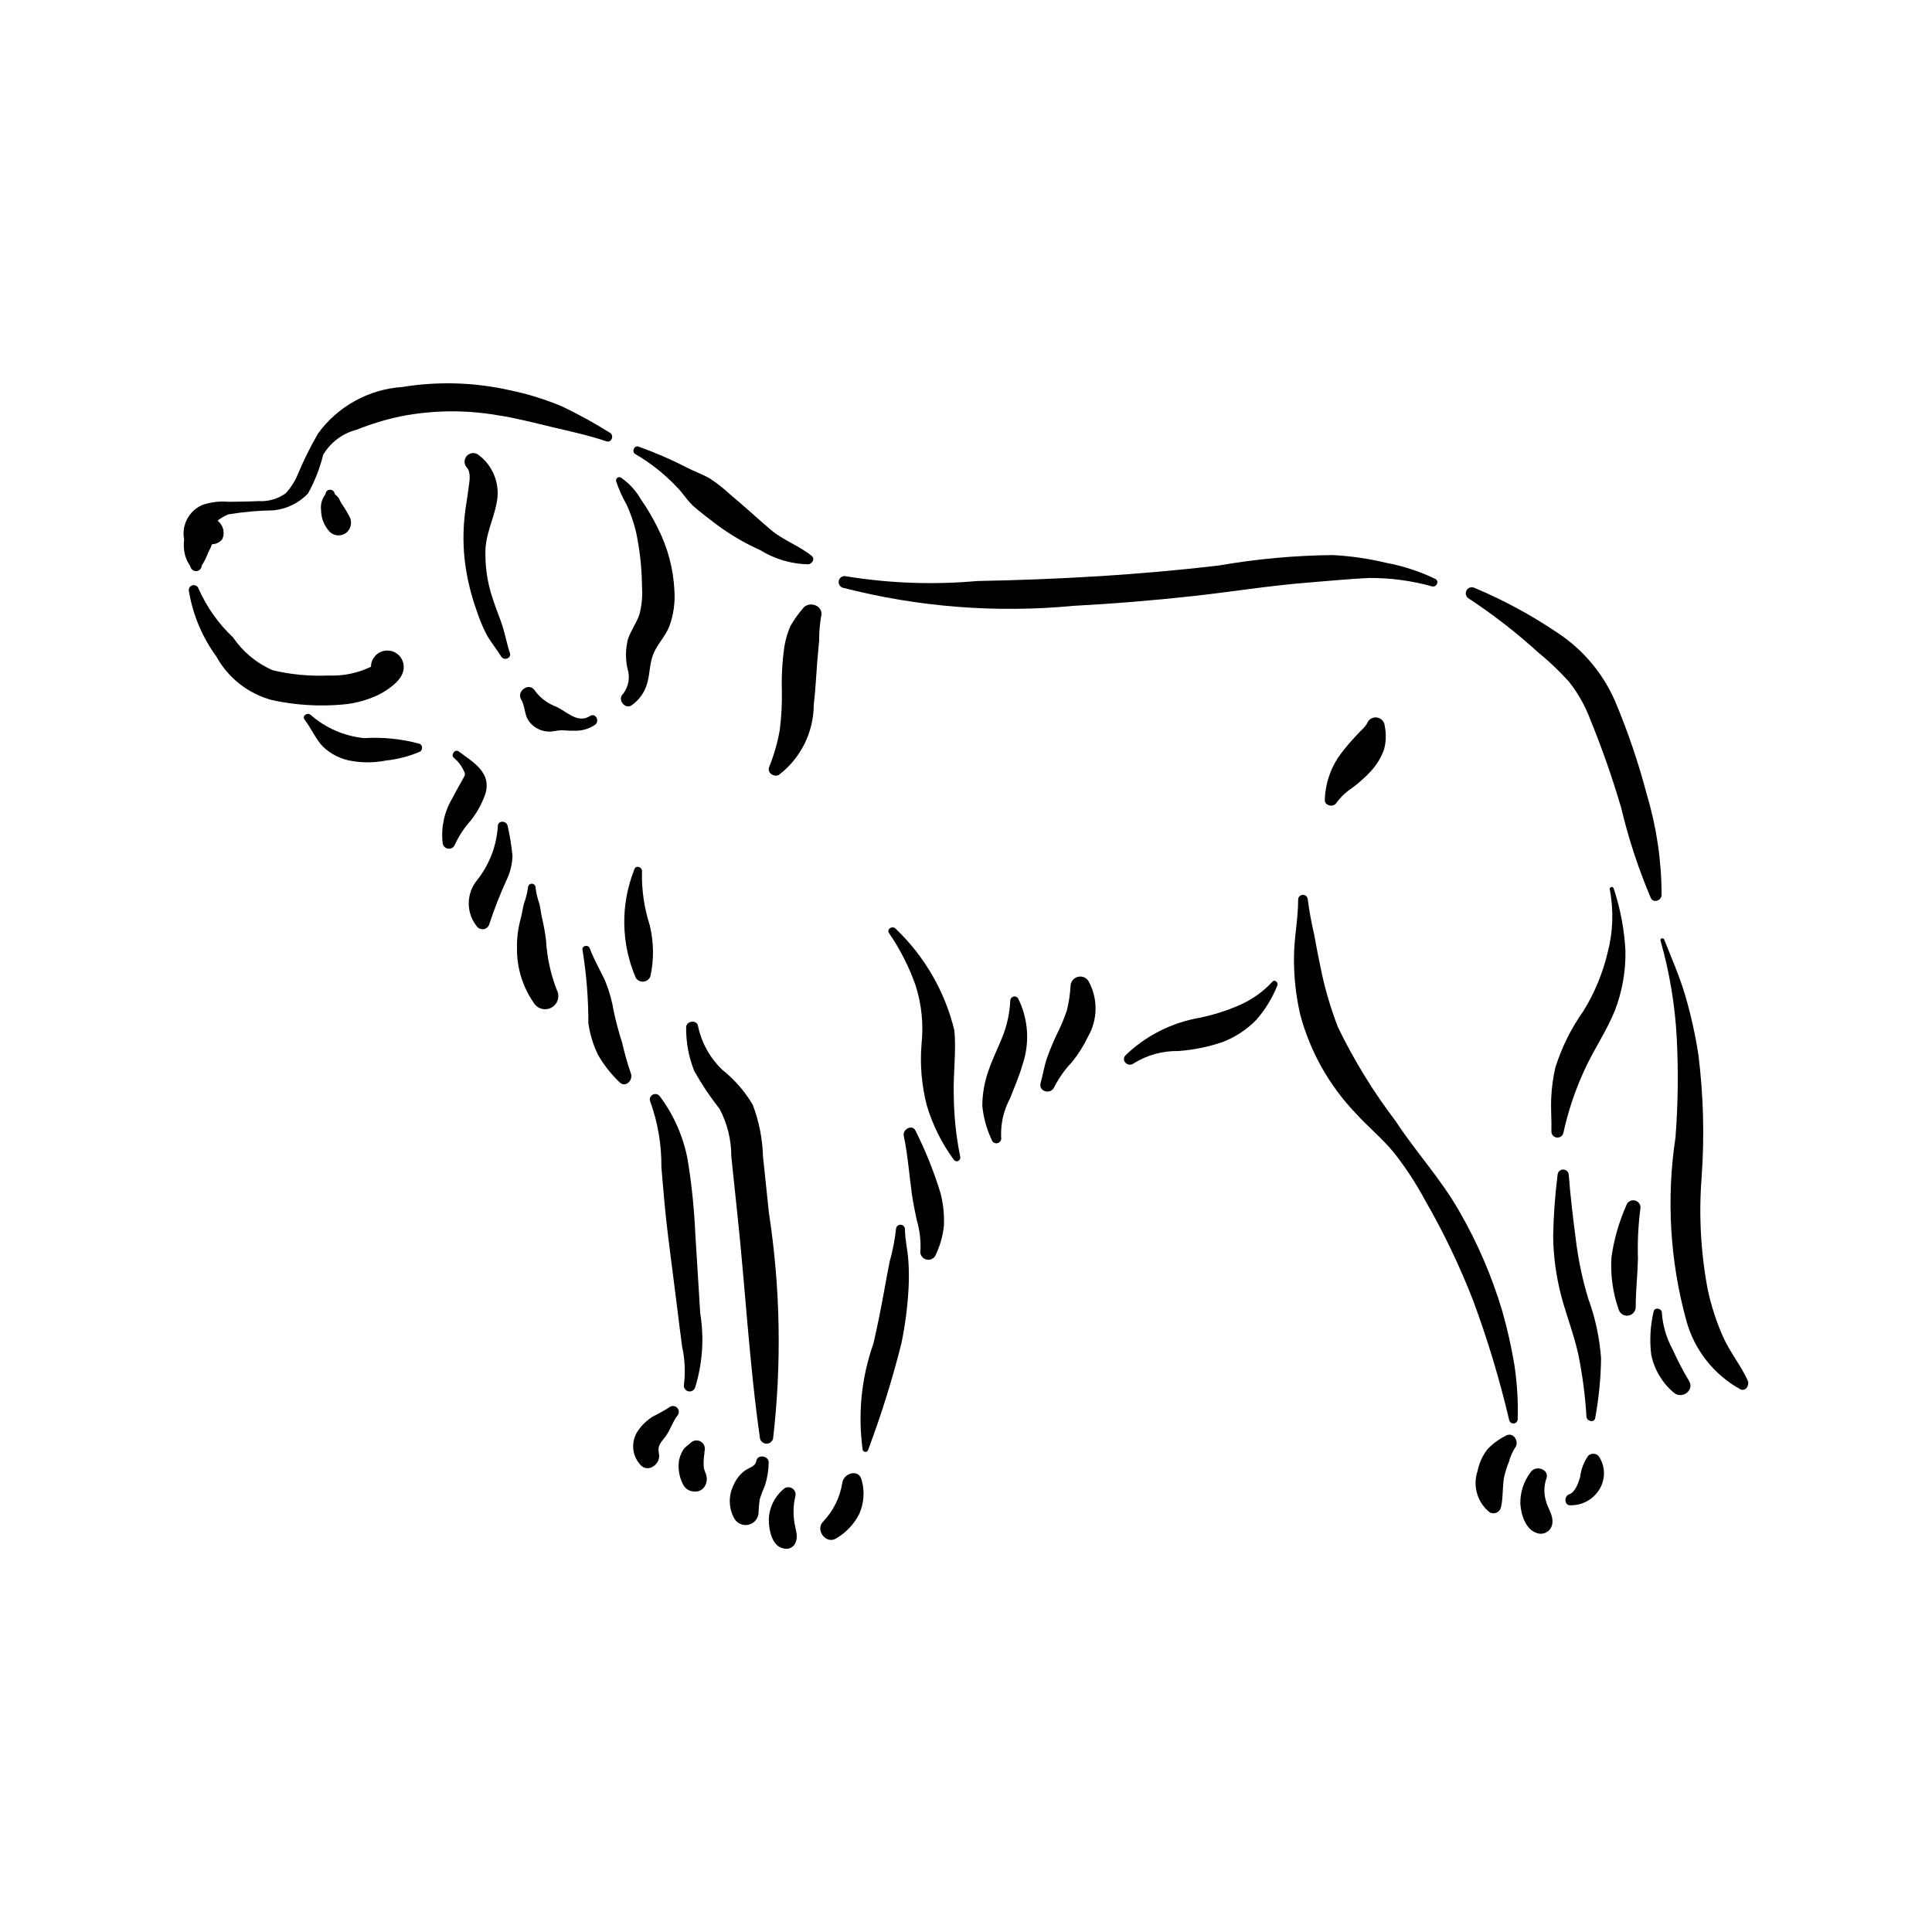 <?xml version="1.0" encoding="UTF-8"?>
<!-- Uploaded to: SVG Find, www.svgrepo.com, Generator: SVG Find Mixer Tools -->
<svg fill="#000000" width="800px" height="800px" version="1.1" viewBox="144 144 512 512" xmlns="http://www.w3.org/2000/svg">
 <g>
  <path d="m305.66 258.7c-4.106-2.57-8.355-4.91-12.727-7.004-4.477-1.879-9.129-3.32-13.887-4.293-9.328-2.098-18.973-2.387-28.41-0.852-8.914 0.602-17.105 5.121-22.367 12.344-2.031 3.531-3.84 7.191-5.41 10.949-0.758 1.801-1.824 3.453-3.148 4.887-2.098 1.504-4.652 2.234-7.231 2.066-2.621 0.141-5.281 0.145-7.906 0.184-2.332-0.211-4.688 0.066-6.906 0.82-3.586 1.523-5.617 5.352-4.867 9.176-0.148 1.117-0.129 2.246 0.062 3.356 0.156 0.809 0.41 1.598 0.754 2.344 0.23 0.539 0.742 1.109 0.906 1.633 0.219 0.695 0.902 1.133 1.621 1.035 0.719-0.094 1.266-0.691 1.293-1.418 0.719-1.129 1.316-2.336 1.777-3.594 0.387-0.672 0.711-1.379 0.973-2.109 1.074 0 2.086-0.504 2.734-1.363 0.656-1.48 0.363-3.211-0.746-4.394l-0.504-0.516c0.883-0.68 1.852-1.23 2.883-1.648 3.957-0.648 7.961-1 11.973-1.059 3.461-0.359 6.684-1.938 9.09-4.453 1.793-3.234 3.144-6.691 4.031-10.277 1.965-3.301 5.156-5.691 8.883-6.637 3.828-1.543 7.789-2.742 11.836-3.582 8.379-1.617 16.98-1.707 25.391-0.273 4.906 0.73 9.562 1.969 14.375 3.113 4.922 1.168 9.773 2.195 14.578 3.82 1.348 0.449 2.121-1.547 0.949-2.254z"/>
  <path d="m359.12 291.33c-3.356-2.727-7.594-4.152-10.918-6.981-3.551-3.023-6.961-6.203-10.559-9.188-1.754-1.645-3.648-3.133-5.668-4.441-2.008-1.125-4.188-1.859-6.219-2.953v-0.004c-4.059-2.066-8.242-3.875-12.531-5.406-1.152-0.441-1.926 1.426-0.84 1.992 4.019 2.34 7.684 5.238 10.883 8.609 1.656 1.602 2.781 3.648 4.519 5.191 1.859 1.652 3.875 3.137 5.844 4.656 3.672 2.769 7.648 5.117 11.848 6.992 3.828 2.371 8.223 3.668 12.723 3.754 0.977-0.109 1.887-1.434 0.918-2.223z"/>
  <path d="m524.38 297.42c-4.16-2-8.562-3.438-13.102-4.281-4.625-1.109-9.344-1.789-14.094-2.039-10.086 0.105-20.141 1.023-30.078 2.746-21.305 2.535-42.742 3.723-64.184 4.133-11.586 1.039-23.254 0.613-34.73-1.262-0.828-0.195-1.66 0.297-1.887 1.117-0.223 0.816 0.238 1.668 1.047 1.922 19.93 5.129 40.598 6.754 61.082 4.801 10.625-0.562 21.227-1.43 31.805-2.598 10.031-1.109 20.016-2.731 30.078-3.539 5.523-0.445 11.043-0.98 16.582-1.254l0.004 0.004c5.621-0.023 11.219 0.727 16.633 2.234 1.164 0.27 1.977-1.379 0.844-1.984z"/>
  <path d="m580.45 354.66c-2.215-8.457-5.031-16.746-8.418-24.805-3.203-7.379-8.48-13.672-15.191-18.105-6.941-4.699-14.332-8.699-22.062-11.945-0.758-0.391-1.688-0.121-2.117 0.617-0.426 0.734-0.207 1.68 0.508 2.144 6.523 4.289 12.703 9.086 18.48 14.344 2.902 2.363 5.621 4.949 8.129 7.731 2.387 3.019 4.293 6.391 5.648 9.996 3.148 7.695 5.894 15.551 8.227 23.531 1.938 8.148 4.559 16.117 7.836 23.824 0.707 1.441 2.801 0.645 2.856-0.773h-0.004c-0.008-8.996-1.316-17.941-3.891-26.559z"/>
  <path d="m247.8 316.54-0.273-0.039c-1.723-0.379-3.504 0.344-4.473 1.82-0.504 0.688-0.762 1.527-0.734 2.379-3.535 1.703-7.438 2.5-11.355 2.32-4.941 0.215-9.891-0.258-14.703-1.402-4.254-1.855-7.898-4.871-10.512-8.707-3.875-3.652-6.981-8.039-9.133-12.91-0.207-0.684-0.926-1.078-1.617-0.887-0.691 0.191-1.102 0.898-0.93 1.594 1.047 6.246 3.535 12.164 7.269 17.281 3.141 5.703 8.477 9.875 14.77 11.551 6.141 1.332 12.449 1.727 18.707 1.168 3.184-0.277 6.297-1.102 9.203-2.434 2.438-1.188 6.203-3.644 6.824-6.383 0.613-2.316-0.738-4.695-3.043-5.352z"/>
  <path d="m236.61 280.9c-0.633-1.23-1.355-2.414-2.16-3.543l-0.754-1.473-0.996-0.996c-0.066-0.641-0.613-1.121-1.258-1.102-0.645 0.02-1.164 0.535-1.188 1.176v0.023c-0.945 1.195-1.363 2.719-1.164 4.227 0.012 2.125 0.828 4.172 2.289 5.719 1.188 1.168 3.059 1.281 4.375 0.258 1.289-1.031 1.648-2.84 0.855-4.289z"/>
  <path d="m255.27 341.13c-4.82-1.32-9.82-1.832-14.809-1.52-5.246-0.539-10.191-2.695-14.16-6.168-0.805-0.746-2.336 0.273-1.602 1.238 1.715 2.25 2.863 4.992 4.777 7.074 2.156 2.117 4.93 3.5 7.918 3.941 2.926 0.484 5.918 0.438 8.828-0.137 3.113-0.332 6.164-1.121 9.047-2.348 0.367-0.215 0.594-0.613 0.594-1.039 0-0.43-0.227-0.824-0.594-1.043z"/>
  <path d="m265.56 343.14c-0.977-0.719-2.184 0.871-1.293 1.676 1.016 0.836 1.848 1.875 2.449 3.043 0.648 1.348 0.688 1.258 0 2.5-0.965 1.746-1.98 3.481-2.891 5.266l0.004 0.004c-2.086 3.519-2.977 7.621-2.531 11.688 0.035 0.812 0.648 1.484 1.457 1.59 0.805 0.109 1.57-0.375 1.82-1.148 1.098-2.324 2.527-4.481 4.242-6.394 1.617-2.062 2.887-4.371 3.766-6.836 1.805-5.731-3.027-8.441-7.023-11.387z"/>
  <path d="m278.57 363.03c-0.195-1.641-2.719-1.738-2.644 0-0.34 5.184-2.254 10.141-5.481 14.207-3.008 3.644-2.957 8.922 0.121 12.504 0.473 0.453 1.148 0.629 1.781 0.461s1.133-0.652 1.32-1.281c1.352-4.141 2.945-8.199 4.781-12.152 0.832-1.871 1.301-3.883 1.367-5.934-0.25-2.625-0.668-5.231-1.246-7.805z"/>
  <path d="m291.52 406.25c-1.605-4.16-2.555-8.543-2.809-12.992-0.25-2.047-0.609-4.082-1.086-6.086-0.289-1.223-0.387-2.488-0.699-3.707h0.004c-0.508-1.395-0.844-2.844-1-4.32-0.023-0.535-0.465-0.953-0.996-0.953-0.535 0-0.977 0.418-1 0.953-0.199 1.477-0.562 2.926-1.082 4.324-0.352 1.363-0.523 2.766-0.895 4.125-0.676 2.484-1 5.051-0.953 7.621-0.074 5.207 1.488 10.305 4.465 14.578 1 1.621 3.113 2.152 4.758 1.188 1.648-0.965 2.219-3.066 1.293-4.731z"/>
  <path d="m311.15 428.36c-0.91-2.656-1.672-5.359-2.293-8.098-0.887-2.742-1.629-5.531-2.223-8.352-0.434-2.613-1.148-5.176-2.133-7.637-1.309-3.008-3.07-5.84-4.188-8.926-0.43-1.191-2.312-0.707-1.922 0.531 1.027 6.379 1.539 12.828 1.535 19.289 0.406 2.875 1.25 5.672 2.504 8.289 1.531 2.68 3.438 5.121 5.656 7.262 1.605 1.785 3.867-0.492 3.062-2.359z"/>
  <path d="m347.77 465.42-1.57-14.965v-0.004c-0.133-4.672-1.047-9.289-2.707-13.656-2.082-3.539-4.797-6.668-8.008-9.23-3.309-3.133-5.578-7.203-6.504-11.664-0.273-1.785-3.234-1.363-3.144 0.426-0.043 3.953 0.691 7.875 2.168 11.539 1.965 3.504 4.203 6.848 6.691 10 2.051 3.879 3.117 8.203 3.109 12.586l1.625 15.5c2.109 19.742 3.164 39.699 5.996 59.348v0.004c0.227 0.758 0.926 1.281 1.719 1.281s1.496-0.523 1.723-1.281c2.316-19.922 1.945-40.062-1.098-59.883z"/>
  <path d="m329.57 492.04-1.309-21.078c-0.285-6.566-0.961-13.105-2.016-19.594-1.133-6.086-3.648-11.828-7.356-16.789-0.43-0.645-1.285-0.844-1.953-0.453-0.672 0.395-0.918 1.238-0.566 1.93 1.98 5.512 2.961 11.332 2.906 17.191 0.523 6.269 1.035 12.523 1.828 18.77l2.41 18.973c0.414 3.262 0.789 6.531 1.242 9.785l-0.004-0.004c0.734 3.316 0.91 6.727 0.516 10.098-0.188 0.801 0.293 1.605 1.086 1.824 0.789 0.219 1.613-0.227 1.867-1.008 1.965-6.356 2.426-13.082 1.348-19.645z"/>
  <path d="m344.43 531.17c-0.242 1.461-1.949 1.797-2.988 2.527-1.289 0.945-2.305 2.215-2.941 3.676-1.52 2.883-1.461 6.34 0.164 9.164 0.809 1.285 2.359 1.895 3.828 1.5 1.465-0.398 2.5-1.707 2.547-3.227 0.023-1.211 0.137-2.418 0.332-3.613 0.371-1.18 0.812-2.336 1.324-3.461 0.645-1.977 0.984-4.043 1.008-6.121 0.09-1.844-2.961-2.32-3.273-0.445z"/>
  <path d="m354.47 547.04c-0.312-2.18-0.203-4.394 0.312-6.531 0.207-0.828-0.16-1.691-0.895-2.121-0.738-0.43-1.668-0.32-2.285 0.27-2.367 2-3.769 4.914-3.856 8.012 0 2.691 0.781 7.25 4.066 7.707 1.082 0.262 2.211-0.199 2.805-1.141 1.172-2.059 0.059-4.043-0.148-6.195z"/>
  <path d="m372.36 536.3c-0.652-3.156-4.805-1.98-5.148 0.695-0.609 3.82-2.356 7.367-5.012 10.18-2.316 2.203 0.715 6.277 3.457 4.481 2.59-1.527 4.688-3.758 6.047-6.434 1.254-2.809 1.484-5.961 0.656-8.922z"/>
  <path d="m398.47 450.56c-1.105-5.438-1.68-10.973-1.711-16.523-0.168-5.66 0.707-11.402 0.145-17.043h-0.004c-2.488-10.215-7.848-19.5-15.438-26.773-0.812-1.055-2.633-0.086-1.844 1.078 2.914 4.258 5.262 8.875 6.988 13.734 1.621 5.031 2.172 10.348 1.617 15.602-0.457 5.477 0.012 10.988 1.387 16.305 1.535 5.16 3.941 10.016 7.121 14.355 0.25 0.398 0.75 0.559 1.184 0.375 0.43-0.184 0.668-0.652 0.555-1.109z"/>
  <path d="m393.23 460.14c-1.734-5.652-3.934-11.152-6.582-16.441-0.812-1.863-3.519-0.477-3.137 1.32 1.082 5.094 1.441 10.453 2.176 15.617 0.32 2.258 0.812 4.484 1.266 6.723 0.754 2.551 1.086 5.211 0.984 7.867-0.266 1.121 0.402 2.25 1.512 2.555s2.258-0.32 2.606-1.418c1.129-2.394 1.836-4.965 2.09-7.598 0.129-2.906-0.18-5.812-0.914-8.625z"/>
  <path d="m384.72 477.98c-0.203-2.754-0.887-5.531-0.898-8.285v0.004c-0.027-0.637-0.547-1.137-1.184-1.137-0.633 0-1.156 0.5-1.184 1.137-0.324 2.918-0.887 5.809-1.684 8.637-0.48 2.34-0.906 4.699-1.328 7.047-0.883 4.918-1.848 9.816-2.981 14.688-3.191 9.031-4.164 18.691-2.836 28.176 0.098 0.312 0.387 0.527 0.719 0.527 0.328 0 0.617-0.215 0.715-0.527 3.477-9.25 6.426-18.691 8.828-28.273 1.008-4.867 1.641-9.805 1.898-14.766 0.125-2.41 0.102-4.82-0.066-7.227z"/>
  <path d="m413.81 408.59c-0.262-0.422-0.766-0.617-1.242-0.488-0.48 0.129-0.816 0.555-0.832 1.051-0.152 3.356-0.879 6.66-2.141 9.773-1.191 2.973-2.621 5.805-3.648 8.852-1.055 2.977-1.605 6.109-1.625 9.27 0.301 3.129 1.141 6.184 2.488 9.023 0.207 0.672 0.91 1.055 1.586 0.867 0.676-0.184 1.082-0.875 0.918-1.559-0.156-3.582 0.656-7.137 2.356-10.297 1.137-2.957 2.453-5.894 3.309-8.949v0.004c1.973-5.769 1.551-12.09-1.168-17.547z"/>
  <path d="m432.46 403.99c-0.602-0.953-1.762-1.406-2.852-1.109-1.094 0.297-1.863 1.27-1.902 2.398-0.121 2.148-0.438 4.285-0.938 6.379-0.75 2.242-1.664 4.426-2.742 6.531-0.926 1.965-1.766 3.988-2.5 6.027-0.801 2.215-1.098 4.481-1.742 6.734-0.684 2.394 2.82 3.262 3.668 1.008 1.238-2.387 2.809-4.59 4.664-6.535 1.676-2.078 3.098-4.344 4.246-6.75 2.598-4.543 2.633-10.105 0.098-14.684z"/>
  <path d="m481.18 404.19c-2.457 2.648-5.441 4.762-8.754 6.199-3.41 1.488-6.973 2.609-10.617 3.348-7.332 1.289-14.117 4.727-19.492 9.875-1.402 1.461 0.652 3.356 2.164 2.164v0.004c3.543-2.199 7.648-3.324 11.816-3.246 3.996-0.293 7.934-1.098 11.727-2.391 3.371-1.297 6.422-3.312 8.938-5.906 2.336-2.68 4.207-5.731 5.531-9.031 0.379-0.793-0.664-1.797-1.312-1.016z"/>
  <path d="m545.34 505.79c-0.805-4.859-1.887-9.672-3.242-14.406-2.769-9.27-6.617-18.184-11.469-26.555-4.812-8.441-11.473-15.617-16.773-23.723v0.004c-5.918-7.777-11.043-16.129-15.297-24.922-2.062-5.34-3.648-10.852-4.734-16.473-0.539-2.641-1.082-5.285-1.531-7.941-0.734-3.106-1.309-6.246-1.723-9.41-0.027-0.684-0.59-1.223-1.273-1.223-0.688 0-1.25 0.539-1.277 1.223 0.023 5.148-1.098 10.227-1.102 15.406-0.047 5.129 0.52 10.246 1.688 15.242 2.621 9.719 7.629 18.629 14.574 25.918 3.289 3.652 7.176 6.789 10.273 10.59v-0.004c3.086 3.941 5.832 8.141 8.203 12.547 4.926 8.551 9.195 17.465 12.766 26.66 3.836 10.363 7.023 20.949 9.551 31.707 0.164 0.535 0.688 0.871 1.242 0.797 0.555-0.074 0.973-0.543 0.988-1.102 0.137-4.793-0.152-9.59-0.863-14.336z"/>
  <path d="m571.64 379.43c-0.09-0.273-0.375-0.43-0.652-0.352-0.273 0.074-0.441 0.355-0.379 0.633 1.078 5.621 0.863 11.414-0.621 16.945-1.297 5.394-3.449 10.551-6.367 15.273-3.242 4.574-5.75 9.625-7.434 14.973-0.602 2.613-0.969 5.277-1.09 7.961-0.156 3.051 0.133 6.031 0.039 9.07v-0.004c0.035 0.777 0.621 1.422 1.395 1.527 0.77 0.102 1.508-0.359 1.75-1.102 1.254-5.781 3.137-11.41 5.613-16.785 2.438-5.367 5.816-10.219 8.039-15.699 1.969-5.078 2.926-10.496 2.824-15.941-0.301-5.617-1.348-11.164-3.117-16.5z"/>
  <path d="m568.3 504c-0.379-5.418-1.523-10.754-3.398-15.848-1.566-5.176-2.676-10.48-3.316-15.848-0.723-5.59-1.418-11.297-1.848-16.914l0.004-0.004c-0.023-0.805-0.68-1.445-1.484-1.445-0.805 0-1.465 0.641-1.484 1.445-0.684 5.414-1.074 10.855-1.172 16.309 0.074 5.363 0.805 10.695 2.18 15.879 1.367 5.113 3.289 10.016 4.453 15.195l-0.004 0.004c1.133 5.496 1.867 11.07 2.195 16.672 0.09 1.227 2.125 1.723 2.324 0.312v0.004c0.957-5.203 1.477-10.473 1.551-15.762z"/>
  <path d="m607.14 509.8c-1.828-3.969-4.609-7.371-6.438-11.359-1.801-4.047-3.18-8.266-4.117-12.594-1.871-9.855-2.418-19.914-1.633-29.91 0.77-10.789 0.484-21.625-0.852-32.359-0.805-5.246-1.949-10.434-3.426-15.531-1.512-5.188-3.656-10.023-5.633-15.035-0.234-0.598-1.184-0.371-0.984 0.27 2.371 8.34 3.812 16.918 4.289 25.574 0.465 8.84 0.359 17.703-0.32 26.531-2.453 16.211-1.48 32.762 2.863 48.574 2.121 7.785 7.316 14.371 14.395 18.254 1.48 0.57 2.391-1.254 1.855-2.414z"/>
  <path d="m574.98 463.46c-1.926 4.352-3.246 8.945-3.922 13.652-0.316 4.727 0.336 9.465 1.914 13.934 0.332 1.074 1.395 1.754 2.512 1.605 1.117-0.148 1.961-1.086 2-2.211-0.012-4.258 0.488-8.559 0.59-12.828-0.141-4.387 0.066-8.773 0.617-13.129 0.258-1.012-0.344-2.047-1.355-2.328-1.008-0.277-2.055 0.301-2.356 1.305z"/>
  <path d="m591.59 509.92c-1.625-2.723-3.09-5.535-4.387-8.426-1.609-2.961-2.562-6.234-2.793-9.598 0.039-1.223-2.008-1.559-2.188-0.297-0.875 3.715-1.09 7.555-0.641 11.344 0.789 3.941 2.891 7.5 5.961 10.098 2.098 1.883 5.644-0.527 4.047-3.121z"/>
  <path d="m542.92 524.55c-1.758 0.891-3.352 2.074-4.715 3.496-1.309 1.688-2.211 3.652-2.629 5.746-1.348 3.961-0.082 8.344 3.172 10.977 0.551 0.316 1.211 0.359 1.797 0.121 0.586-0.238 1.031-0.734 1.203-1.34 0.668-2.719 0.336-5.457 0.883-8.207 0.312-1.363 0.734-2.695 1.262-3.988 0.336-1.254 0.848-2.457 1.531-3.562 1.43-1.676-0.414-4.606-2.504-3.242z"/>
  <path d="m553.66 541.65c-0.547-1.883-0.504-3.883 0.121-5.738 1.02-2.473-2.828-3.816-4.156-1.75-1.828 2.41-2.789 5.371-2.719 8.398 0.203 2.977 1.457 7.008 4.68 7.801 0.906 0.23 1.863 0.031 2.609-0.535 0.742-0.566 1.188-1.438 1.207-2.371 0.203-2.019-1.301-3.856-1.742-5.805z"/>
  <path d="m567.62 529.82c-0.766-0.75-1.988-0.75-2.754 0-1.148 1.656-1.871 3.566-2.106 5.566-0.426 1.469-1.27 4.074-2.879 4.606-1.496 0.492-1.359 3.098 0.395 2.918v-0.004c2.859 0.039 5.559-1.332 7.215-3.664 2.051-2.793 2.102-6.578 0.129-9.422z"/>
  <path d="m321.29 517.01c-1.387 0.867-2.812 1.664-4.277 2.387-1.574 0.969-2.926 2.262-3.957 3.793-1.891 2.769-1.637 6.473 0.613 8.957 2.055 2.398 5.555-0.211 4.961-2.891-0.488-2.215 0.52-2.922 1.766-4.609 1.234-1.672 1.84-3.824 3.09-5.441 0.562-0.613 0.543-1.562-0.047-2.148-0.59-0.59-1.535-0.609-2.148-0.047z"/>
  <path d="m331.08 534.64c-0.27-0.582-0.465-1.195-0.578-1.824-0.062-0.746-0.062-1.496 0-2.246l0.102-0.957c0.016-0.16 0.266-1.305-0.059-0.629h-0.004c0.512-0.953 0.254-2.137-0.602-2.797s-2.062-0.605-2.859 0.129c-0.738 0.73-1.516 1.07-2.094 2.023v-0.004c-0.52 0.875-0.883 1.836-1.062 2.84-0.293 2.219 0.129 4.477 1.211 6.438 0.602 1.023 1.699 1.652 2.883 1.656l0.258 0.012c1.043 0.016 2.008-0.539 2.519-1.445 0.562-0.973 0.664-2.141 0.285-3.195z"/>
  <path d="m279.13 317.05c-0.797-2.332-1.211-4.781-1.961-7.129-0.762-2.379-1.785-4.668-2.519-7.062v0.004c-1.535-4.426-2.203-9.102-1.973-13.777 0.395-4.734 2.769-8.887 3.188-13.586h-0.004c0.277-4.188-1.547-8.238-4.867-10.805-0.906-0.852-2.324-0.832-3.203 0.047-0.875 0.879-0.898 2.297-0.047 3.199 1.242 1.473 0.574 3.996 0.375 5.758-0.25 2.227-0.707 4.414-0.938 6.644-0.5 4.316-0.473 8.68 0.082 12.988 0.59 4.356 1.648 8.637 3.152 12.766 0.684 2.109 1.543 4.16 2.566 6.133 1.148 2.016 2.637 3.828 3.863 5.789 0.727 1.152 2.762 0.43 2.285-0.969z"/>
  <path d="m300.34 333.76c-3.527 2.215-6.449-1.652-9.59-2.742v0.004c-2.098-0.914-3.902-2.394-5.203-4.273-1.59-1.914-4.723 0.562-3.426 2.641 0.996 1.594 0.82 3.672 1.777 5.324 1.199 1.934 3.297 3.125 5.57 3.168 1.109 0.023 2.172-0.344 3.254-0.348 1.16 0 2.301 0.164 3.473 0.113v-0.004c1.949 0.082 3.875-0.461 5.496-1.555 1.336-1.02 0.152-3.277-1.352-2.328z"/>
  <path d="m322.73 300.57c-0.266-5.766-1.758-11.41-4.371-16.559-1.312-2.684-2.828-5.266-4.535-7.715-1.305-2.285-3.113-4.246-5.285-5.734-0.305-0.164-0.676-0.133-0.945 0.074-0.273 0.211-0.398 0.562-0.316 0.895 0.738 2.199 1.691 4.316 2.844 6.324 1.035 2.309 1.852 4.707 2.445 7.164 1.016 4.816 1.543 9.727 1.574 14.648 0.16 2.402-0.07 4.812-0.684 7.141-0.75 2.309-2.312 4.293-3.062 6.629-0.629 2.535-0.668 5.184-0.109 7.738 0.754 2.301 0.309 4.828-1.188 6.734-1.578 1.43 0.52 4.238 2.305 2.988 1.859-1.297 3.246-3.16 3.953-5.312 0.879-2.574 0.723-5.387 1.66-7.949 1.016-2.777 3.285-4.887 4.379-7.684h-0.004c1.094-3 1.551-6.195 1.34-9.383z"/>
  <path d="m356.62 305.43c-1.184 1.383-2.234 2.875-3.141 4.453-0.762 1.738-1.301 3.566-1.609 5.441-0.566 3.957-0.789 7.957-0.664 11.953 0.051 3.402-0.137 6.805-0.559 10.184-0.598 3.379-1.547 6.684-2.832 9.867-0.551 1.535 1.348 2.719 2.621 2.016l-0.004-0.004c5.789-4.43 9.195-11.297 9.223-18.586 0.457-3.801 0.625-7.625 0.926-11.438l0.504-5.531c-0.02-2.098 0.145-4.195 0.488-6.262 0.941-3.047-3.301-4.574-4.953-2.094z"/>
  <path d="m510.98 336.45c-0.043-1.176-0.93-2.152-2.098-2.312-1.168-0.156-2.281 0.547-2.637 1.672-0.508 0.75-1.113 1.43-1.797 2.023l-1.82 1.961h-0.004c-1.461 1.586-2.816 3.262-4.055 5.027-2.141 3.301-3.344 7.121-3.484 11.051-0.164 1.688 2.348 2.215 3.113 0.844 1.148-1.551 2.562-2.879 4.18-3.93 1.758-1.316 3.398-2.785 4.894-4.391 1.543-1.668 2.738-3.625 3.508-5.762 0.547-2.019 0.613-4.133 0.199-6.184z"/>
  <path d="m316.2 389.23c-1.48-4.578-2.18-9.371-2.066-14.176 0.191-1.316-1.699-1.934-2.059-0.566v-0.004c-3.66 9.23-3.508 19.531 0.418 28.648 0.449 0.719 1.273 1.113 2.117 1 0.84-0.109 1.539-0.699 1.785-1.512 0.93-4.422 0.863-8.996-0.195-13.391z"/>
 </g>
</svg>